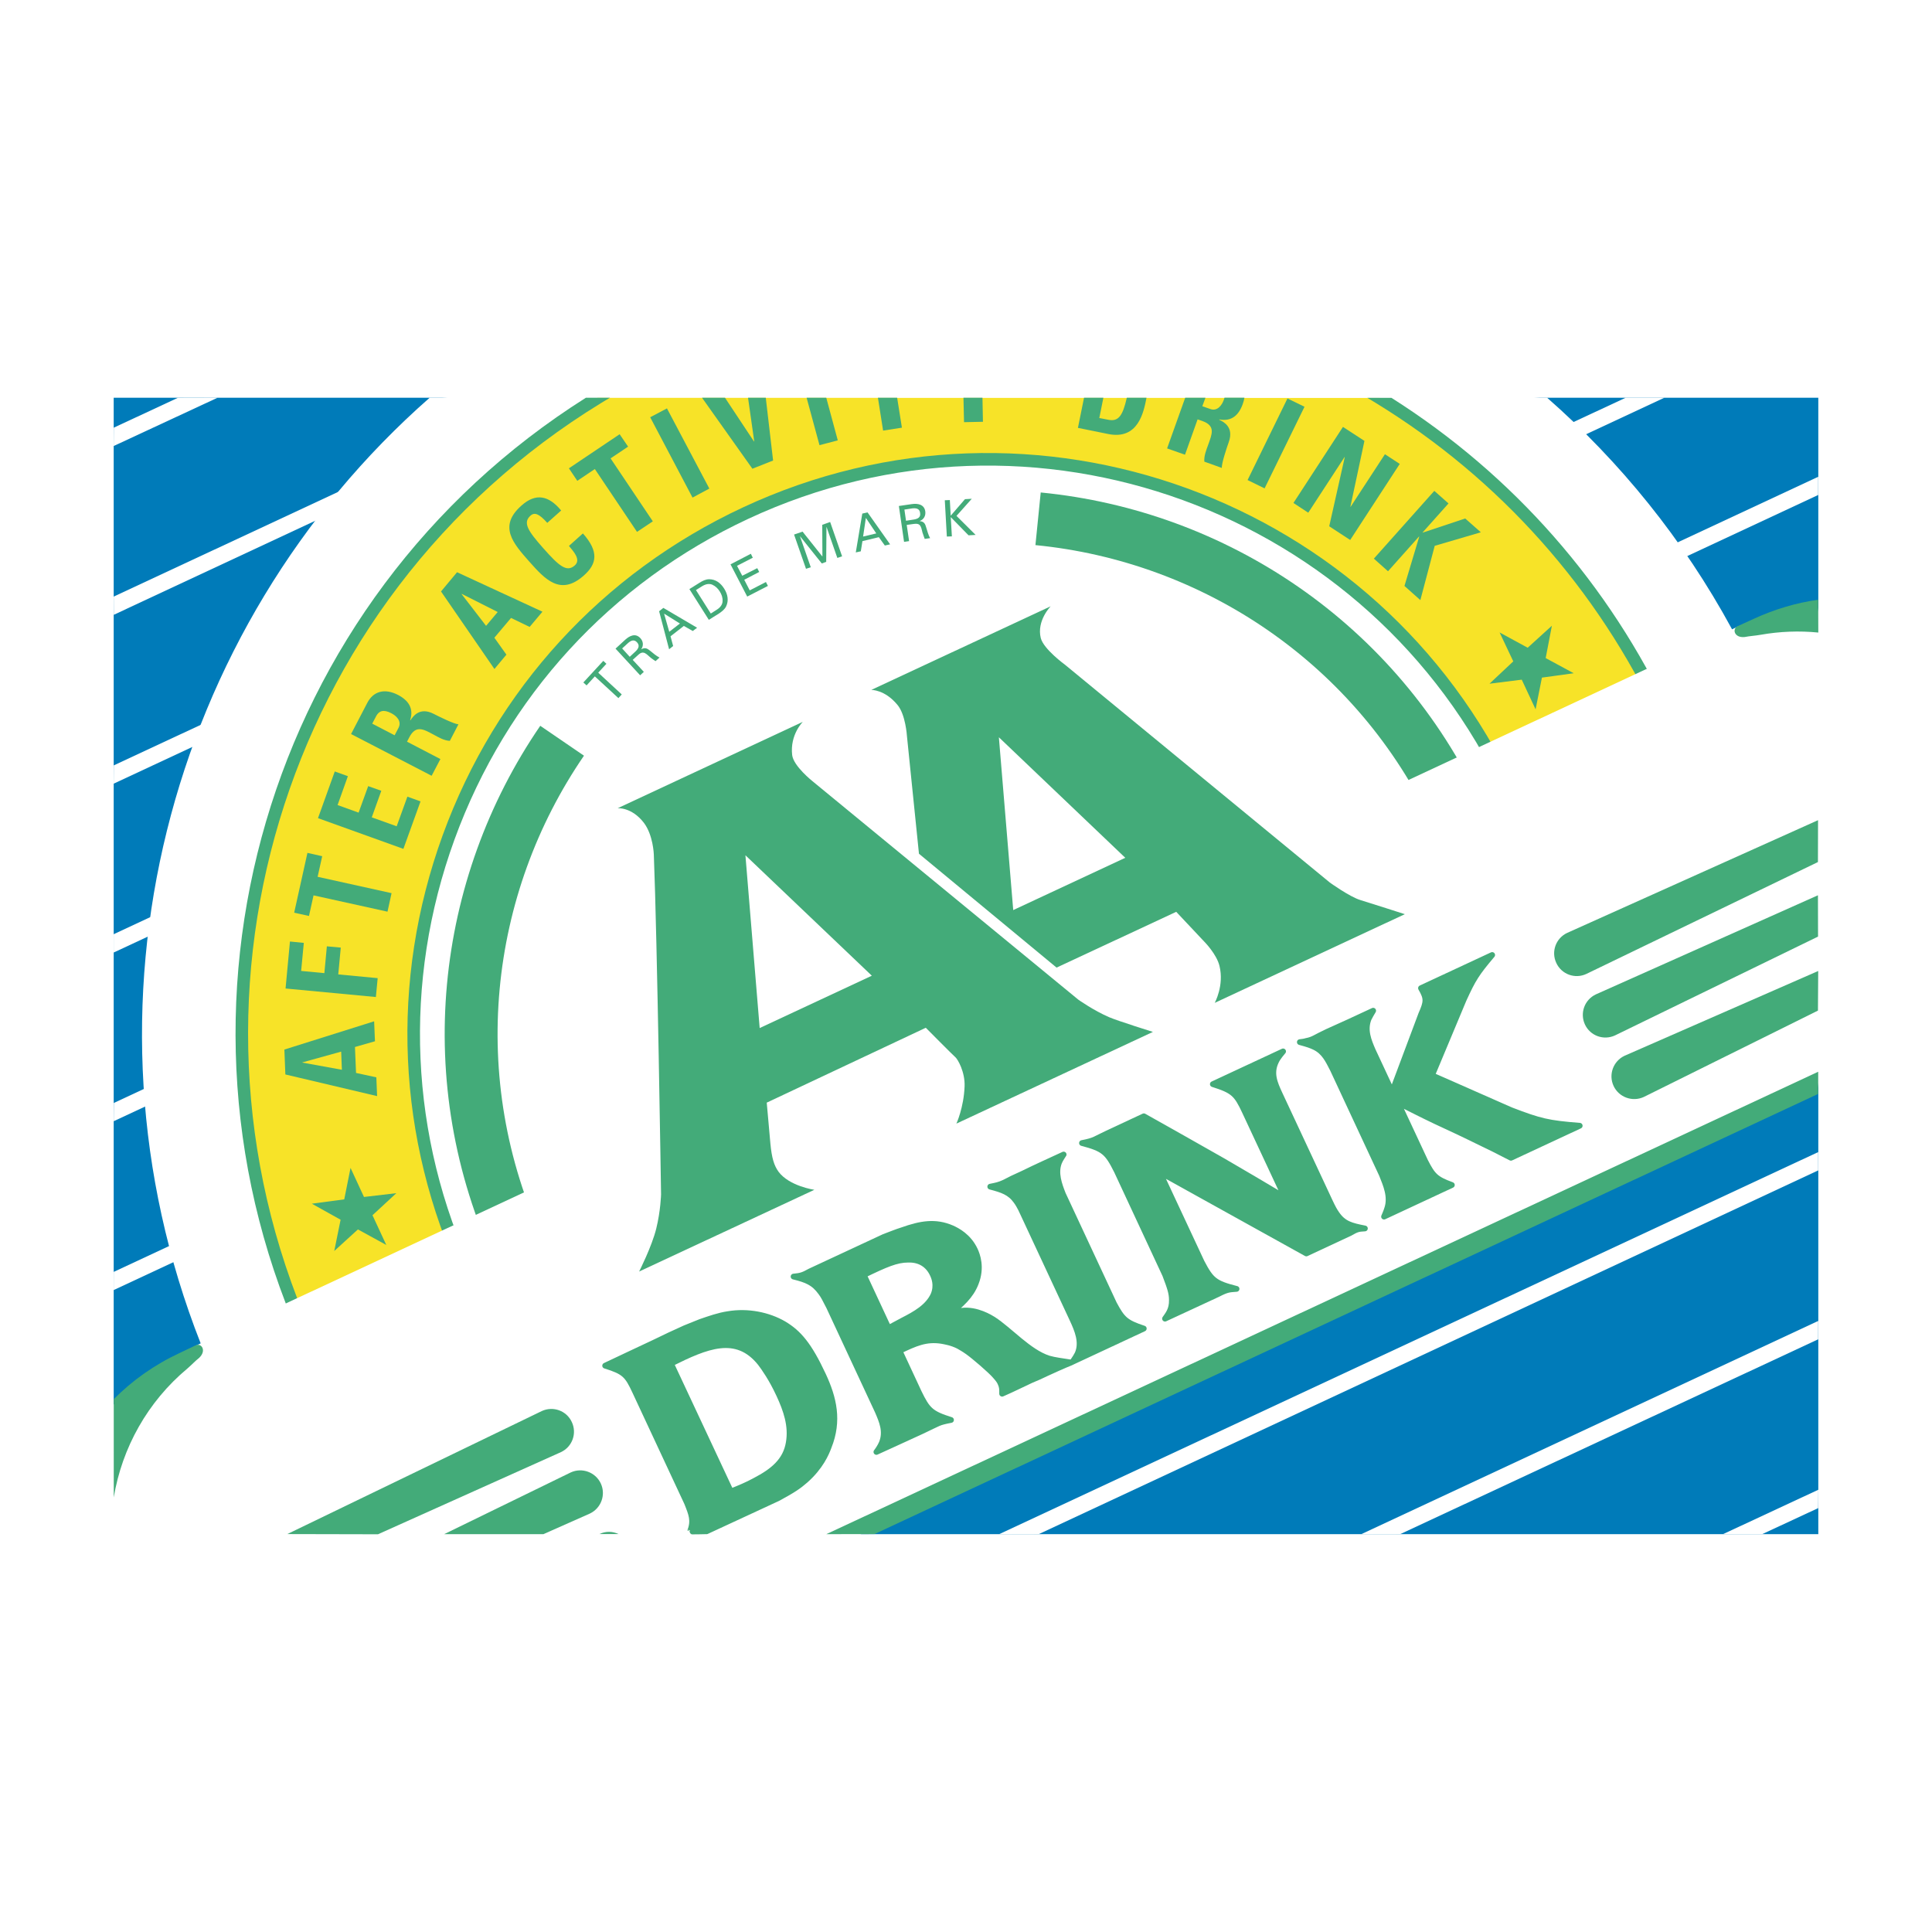 <?xml version="1.0" encoding="utf-8"?>
<!-- Generator: Adobe Illustrator 13.0.0, SVG Export Plug-In . SVG Version: 6.00 Build 14576)  -->
<!DOCTYPE svg PUBLIC "-//W3C//DTD SVG 1.0//EN" "http://www.w3.org/TR/2001/REC-SVG-20010904/DTD/svg10.dtd">
<svg version="1.0" id="Layer_1" xmlns="http://www.w3.org/2000/svg" xmlns:xlink="http://www.w3.org/1999/xlink" x="0px" y="0px"
	 width="192.756px" height="192.756px" viewBox="0 0 192.756 192.756" enable-background="new 0 0 192.756 192.756"
	 xml:space="preserve">
<g>
	<polygon fill-rule="evenodd" clip-rule="evenodd" fill="#FFFFFF" points="0,0 192.756,0 192.756,192.756 0,192.756 0,0 	"/>
	<polygon fill-rule="evenodd" clip-rule="evenodd" fill="#007BB9" points="85.934,153.064 181.413,153.064 181.413,108.52 
		177.792,82.365 181.413,60.64 181.413,39.681 153.661,39.681 98.068,42.081 44.062,39.681 11.343,39.681 11.343,140.109 
		85.934,153.064 	"/>
	<polygon fill-rule="evenodd" clip-rule="evenodd" fill="#FFFFFF" points="181.403,114.943 99.685,153.064 103.647,153.055 
		181.407,116.77 181.403,114.943 	"/>
	<polygon fill-rule="evenodd" clip-rule="evenodd" fill="#FFFFFF" points="181.407,47.567 11.343,126.896 11.339,128.711 
		181.403,49.384 181.407,47.567 	"/>
	<polygon fill-rule="evenodd" clip-rule="evenodd" fill="#FFFFFF" points="162.194,39.681 11.354,110.045 11.343,111.863 
		166.057,39.681 162.194,39.681 	"/>
	<polygon fill-rule="evenodd" clip-rule="evenodd" fill="#FFFFFF" points="11.339,95.034 125.851,41.62 125.161,40.126 
		11.339,93.208 11.339,95.034 	"/>
	<polygon fill-rule="evenodd" clip-rule="evenodd" fill="#FFFFFF" points="11.339,78.187 93.86,39.681 90.035,39.681 11.349,76.362 
		11.339,78.187 	"/>
	<polygon fill-rule="evenodd" clip-rule="evenodd" fill="#FFFFFF" points="53.885,39.681 11.343,59.521 11.349,61.341 
		57.747,39.681 53.885,39.681 	"/>
	<path fill-rule="evenodd" clip-rule="evenodd" fill="#FFFFFF" d="M11.339,44.5c2.152-1.003,8.223-3.826,10.366-4.819l-3.959,0.01
		l-6.397,2.978L11.339,44.5L11.339,44.5z"/>
	<polygon fill-rule="evenodd" clip-rule="evenodd" fill="#FFFFFF" points="181.407,131.789 135.813,153.064 139.71,153.055 
		181.403,133.621 181.407,131.789 	"/>
	<polygon fill-rule="evenodd" clip-rule="evenodd" fill="#FFFFFF" points="181.417,148.631 171.921,153.055 175.808,153.064 
		181.403,150.463 181.417,148.631 	"/>
	<path fill-rule="evenodd" clip-rule="evenodd" fill="#FFFFFF" d="M154.355,39.681c7.287,6.394,13.566,14.116,18.426,23.056
		l0.025,0.051l0.67-0.317l0.326,0.736c0.538-0.107,0.993-0.117,1.616-0.22c2-0.357,4.02-0.429,5.988-0.229l0.01,44.633
		l-97.939,45.674H11.343l-0.004-6.09c1.175-4.117,3.544-7.867,6.924-10.711c0.49-0.408,0.787-0.746,1.222-1.094
		c0.382-0.363,0.122-0.635,0.015-0.895l0.521-0.246c-13.234-33.641-3.36-71.324,22.848-94.348H154.355L154.355,39.681z"/>
	<path fill-rule="evenodd" clip-rule="evenodd" fill="#43AB79" d="M54.243,123.842c-7.594-16.295-5.462-34.624,4.02-48.447
		l-4.361-2.982c-10.489,15.308-12.852,35.617-4.439,53.654L54.243,123.842L54.243,123.842z"/>
	<path fill-rule="evenodd" clip-rule="evenodd" fill="#F7E328" d="M59.618,39.691C27.78,59.213,14.97,99.959,31.128,134.613
		l15.547-7.248C33.297,98.68,45.708,64.579,74.397,51.189c28.682-13.384,62.792-0.967,76.175,27.73l15.541-7.257
		c-6.403-13.727-16.452-24.584-28.459-31.96L59.618,39.691L59.618,39.691z"/>
	<path fill-rule="evenodd" clip-rule="evenodd" fill="#43AB79" d="M142.993,82.448c-7.594-16.285-23.008-26.431-39.688-28.062
		l0.527-5.252c18.466,1.799,35.534,13.036,43.952,31.085L142.993,82.448L142.993,82.448z"/>
	<path fill-rule="evenodd" clip-rule="evenodd" fill="#43AB79" d="M58.457,39.681c-31.899,20.135-43.902,60.86-27.891,95.196
		l1.13-0.529c-15.878-34.051-3.728-74.531,28.27-94.134c0.292-0.178,0.593-0.363,0.894-0.532H58.457L58.457,39.681z"/>
	<path fill-rule="evenodd" clip-rule="evenodd" fill="#43AB79" d="M136.417,39.691c0.301,0.174,0.599,0.364,0.895,0.542
		c12.33,7.564,22.087,18.53,28.229,31.693l1.14-0.517c-6.105-13.098-15.725-24.037-27.859-31.719H136.417L136.417,39.691z"/>
	<path fill-rule="evenodd" clip-rule="evenodd" fill="#43AB79" d="M47.242,127.094c-6.397-13.711-7.071-29.109-1.896-43.337
		c5.179-14.233,15.592-25.602,29.312-31.995c28.334-13.21,62.127-0.915,75.335,27.417l1.142-0.526
		c-13.506-28.957-48.05-41.533-77.003-28.032c-14.027,6.542-24.665,18.15-29.963,32.701c-5.292,14.545-4.602,30.282,1.938,44.315
		L47.242,127.094L47.242,127.094z"/>
	<path fill-rule="evenodd" clip-rule="evenodd" fill="#43AB79" d="M181.413,63.11c-1.894-0.188-3.831-0.117-5.748,0.221
		c-0.608,0.107-1.054,0.117-1.596,0.224c-1.048,0.113-1.278-0.817-0.7-1.084l1.615-0.736c2.087-0.961,4.244-1.595,6.419-1.902
		L181.413,63.11L181.413,63.11z"/>
	<polygon fill-rule="evenodd" clip-rule="evenodd" fill="#43AB79" points="181.403,109.139 87.247,153.055 82.44,153.064 
		181.403,106.928 181.403,109.139 	"/>
	<path fill-rule="evenodd" clip-rule="evenodd" fill="#43AB79" d="M11.349,139.594c1.851-1.861,4.04-3.422,6.557-4.598l1.61-0.768
		c0.562-0.275,1.129,0.502,0.362,1.238c-0.424,0.338-0.716,0.67-1.191,1.08c-3.958,3.303-6.515,7.9-7.338,12.855V139.594
		L11.349,139.594z"/>
	<polygon fill-rule="evenodd" clip-rule="evenodd" fill="#FFFFFF" points="168.864,71.154 166.352,65.774 28.275,130.158 
		30.782,135.539 168.864,71.154 	"/>
	<polygon fill-rule="evenodd" clip-rule="evenodd" fill="#43AB79" points="59.347,67.482 58.524,68.383 58.2,68.091 60.191,65.933 
		60.502,66.226 59.685,67.114 62.032,69.283 61.698,69.651 59.347,67.482 	"/>
	<path fill-rule="evenodd" clip-rule="evenodd" fill="#43AB79" d="M63.126,65.835l1.109,1.197l-0.369,0.342l-2.454-2.659l0.957-0.88
		c0.445-0.409,1.032-0.696,1.518-0.168c0.297,0.316,0.338,0.751,0.087,1.109h0.01c0.394-0.209,0.594-0.082,0.91,0.174
		c0.281,0.235,0.579,0.486,0.906,0.655l-0.398,0.358c-0.18-0.129-0.385-0.251-0.548-0.4c-0.245-0.209-0.449-0.439-0.69-0.45
		c-0.225-0.02-0.364,0.118-0.516,0.251L63.126,65.835L63.126,65.835z M62.829,65.529l0.603-0.562c0.4-0.389,0.317-0.67,0.123-0.88
		c-0.194-0.21-0.455-0.307-0.874,0.051l-0.609,0.558L62.829,65.529L62.829,65.529z"/>
	<path fill-rule="evenodd" clip-rule="evenodd" fill="#43AB79" d="M66.756,64.777l-0.996-3.794l0.423-0.333l3.366,1.98l-0.431,0.326
		l-0.89-0.506l-1.329,1.034l0.261,0.971L66.756,64.777L66.756,64.777z M66.772,63.033l1.064-0.824l-1.58-0.987L66.772,63.033
		L66.772,63.033z"/>
	<path fill-rule="evenodd" clip-rule="evenodd" fill="#43AB79" d="M68.781,58.774l1.023-0.64c0.287-0.18,0.603-0.343,0.951-0.343
		c0.625,0,1.131,0.354,1.499,0.941c0.363,0.578,0.46,1.191,0.199,1.75c-0.142,0.318-0.433,0.526-0.71,0.721l-1.023,0.639
		L68.781,58.774L68.781,58.774z M70.915,61.212l0.618-0.393c0.431-0.277,0.552-0.599,0.558-0.839
		c0.02-0.378-0.103-0.686-0.281-0.971c-0.18-0.287-0.404-0.516-0.747-0.675c-0.235-0.098-0.572-0.118-1.003,0.147l-0.624,0.39
		L70.915,61.212L70.915,61.212z"/>
	<polygon fill-rule="evenodd" clip-rule="evenodd" fill="#43AB79" points="74.55,59.521 72.883,56.304 74.913,55.25 75.107,55.644 
		73.533,56.452 74.055,57.443 75.552,56.686 75.746,57.065 74.253,57.843 74.801,58.901 76.416,58.068 76.616,58.457 74.55,59.521 	
		"/>
	<polygon fill-rule="evenodd" clip-rule="evenodd" fill="#43AB79" points="82.466,52.579 82.456,52.591 82.43,56.057 81.991,56.217 
		79.827,53.512 79.816,53.512 80.891,56.595 80.415,56.749 79.224,53.332 80.073,53.041 82.042,55.515 82.052,55.515 82.036,52.36 
		82.824,52.079 84.016,55.505 83.541,55.665 82.466,52.579 	"/>
	<path fill-rule="evenodd" clip-rule="evenodd" fill="#43AB79" d="M85.382,55.116l0.649-3.876l0.526-0.117l2.25,3.187l-0.526,0.117
		l-0.599-0.833l-1.636,0.394l-0.164,1.018L85.382,55.116L85.382,55.116z M86.112,53.532l1.314-0.313l-1.038-1.548L86.112,53.532
		L86.112,53.532z"/>
	<path fill-rule="evenodd" clip-rule="evenodd" fill="#43AB79" d="M90.464,52.371l0.236,1.616l-0.502,0.076l-0.518-3.58l1.285-0.188
		c0.599-0.087,1.242,0.021,1.35,0.721c0.062,0.435-0.148,0.813-0.546,0.961v0.016c0.439,0.046,0.536,0.265,0.644,0.649
		c0.107,0.348,0.204,0.727,0.384,1.048l-0.538,0.077c-0.071-0.21-0.162-0.429-0.225-0.639c-0.081-0.322-0.122-0.609-0.306-0.767
		c-0.169-0.138-0.368-0.103-0.568-0.087L90.464,52.371L90.464,52.371z M90.393,51.956l0.817-0.128
		c0.553-0.097,0.629-0.364,0.589-0.639c-0.03-0.297-0.194-0.526-0.747-0.471l-0.819,0.123L90.393,51.956L90.393,51.956z"/>
	<polygon fill-rule="evenodd" clip-rule="evenodd" fill="#43AB79" points="94.467,53.532 94.263,49.91 94.765,49.89 94.852,51.45 
		96.274,49.803 96.954,49.762 95.43,51.47 97.337,53.368 96.632,53.409 94.857,51.594 94.969,53.512 94.467,53.532 	"/>
	<path fill-rule="evenodd" clip-rule="evenodd" fill="#43AB79" d="M37.624,109.359l-9.154-2.16l-0.097-2.484l8.954-2.818l0.083,1.99
		l-1.995,0.572l0.107,2.588l2.025,0.439L37.624,109.359L37.624,109.359z M30.167,105.994v0.02l3.943,0.717l-0.071-1.811
		L30.167,105.994L30.167,105.994z"/>
	<polygon fill-rule="evenodd" clip-rule="evenodd" fill="#43AB79" points="37.501,99.473 28.49,98.623 28.929,93.934 30.311,94.071 
		30.045,96.87 32.362,97.09 32.611,94.415 33.999,94.542 33.748,97.217 37.681,97.59 37.501,99.473 	"/>
	<polygon fill-rule="evenodd" clip-rule="evenodd" fill="#43AB79" points="30.673,85.092 32.146,85.424 31.69,87.479 39.066,89.11 
		38.662,90.958 31.282,89.331 30.827,91.387 29.35,91.059 30.673,85.092 	"/>
	<polygon fill-rule="evenodd" clip-rule="evenodd" fill="#43AB79" points="40.246,84.692 31.727,81.628 33.4,76.969 34.708,77.44 
		33.681,80.32 35.777,81.076 36.734,78.432 38.043,78.897 37.092,81.547 39.576,82.438 40.646,79.481 41.955,79.957 40.246,84.692 	
		"/>
	<path fill-rule="evenodd" clip-rule="evenodd" fill="#43AB79" d="M43.938,75.732l-0.874,1.667l-8.038-4.164l1.615-3.104
		c0.594-1.151,1.713-1.499,3.079-0.793c1.023,0.536,1.586,1.34,1.198,2.517l0.024,0.015c0.236-0.342,0.89-1.39,2.337-0.644
		c0.511,0.265,2.047,1.022,2.459,1.038l-0.858,1.651c-0.614-0.035-1.125-0.358-1.652-0.639c-0.951-0.5-1.728-0.992-2.394,0.287
		l-0.225,0.435L43.938,75.732L43.938,75.732z M39.372,73.359l0.389-0.742c0.348-0.674-0.219-1.207-0.737-1.467
		c-0.761-0.398-1.216-0.23-1.497,0.302l-0.389,0.747L39.372,73.359L39.372,73.359z"/>
	<path fill-rule="evenodd" clip-rule="evenodd" fill="#43AB79" d="M49.329,66.746L44,59.009l1.6-1.918l8.52,3.938l-1.278,1.519
		l-1.856-0.895l-1.663,1.973l1.202,1.689L49.329,66.746L49.329,66.746z M46.072,59.253l-0.016,0.021l2.439,3.167l1.161-1.38
		L46.072,59.253L46.072,59.253z"/>
	<path fill-rule="evenodd" clip-rule="evenodd" fill="#43AB79" d="M52.796,56.017c-1.591-1.801-3.115-3.508-0.772-5.574
		c1.437-1.289,2.725-1.007,3.963,0.49l-1.386,1.233c-0.803-0.896-1.262-1.094-1.677-0.716c-0.792,0.71-0.234,1.54,1.309,3.278
		c1.54,1.739,2.311,2.399,3.109,1.688c0.654-0.577-0.123-1.396-0.578-1.949l1.392-1.248c1.616,1.816,1.406,3.043,0.087,4.204
		C55.906,59.5,54.371,57.787,52.796,56.017L52.796,56.017z"/>
	<polygon fill-rule="evenodd" clip-rule="evenodd" fill="#43AB79" points="61.822,43.323 62.665,44.561 60.917,45.732 
		65.131,52.013 63.555,53.066 59.347,46.796 57.598,47.972 56.76,46.724 61.822,43.323 	"/>
	<polygon fill-rule="evenodd" clip-rule="evenodd" fill="#43AB79" points="69.094,49.645 64.87,41.63 66.542,40.746 70.771,48.745 
		69.094,49.645 	"/>
	<polygon fill-rule="evenodd" clip-rule="evenodd" fill="#43AB79" points="74.631,39.681 75.25,44.039 75.22,44.039 72.331,39.681 
		70.04,39.681 75.066,46.765 77.132,45.947 76.401,39.681 74.631,39.681 	"/>
	<polygon fill-rule="evenodd" clip-rule="evenodd" fill="#43AB79" points="82.436,39.681 83.585,43.932 81.761,44.417 
		80.476,39.681 82.436,39.681 	"/>
	<polygon fill-rule="evenodd" clip-rule="evenodd" fill="#43AB79" points="89.508,39.681 89.984,42.669 88.107,42.96 87.591,39.681 
		89.508,39.681 	"/>
	<polygon fill-rule="evenodd" clip-rule="evenodd" fill="#43AB79" points="98.021,39.681 98.068,42.081 96.181,42.121 
		96.125,39.681 98.021,39.681 	"/>
	<path fill-rule="evenodd" clip-rule="evenodd" fill="#43AB79" d="M110.085,39.681l-0.408,2.025l0.899,0.174
		c1.023,0.21,1.443-0.419,1.847-2.199h1.963c-0.281,1.463-0.833,4.22-3.815,3.621l-3.026-0.613l0.609-3.008H110.085L110.085,39.681z
		"/>
	<path fill-rule="evenodd" clip-rule="evenodd" fill="#43AB79" d="M122.169,39.681c-0.021,0.062-0.041,0.129-0.065,0.206
		c-0.194,0.541-0.649,1.176-1.355,0.92l-0.793-0.277l0.312-0.85h-2.019l-1.807,5.058l1.786,0.629l1.257-3.529l0.465,0.164
		c1.366,0.485,0.963,1.319,0.604,2.336c-0.194,0.548-0.444,1.115-0.398,1.72l1.748,0.627c-0.046-0.419,0.496-2.04,0.69-2.577
		c0.548-1.538-0.572-2.046-0.955-2.23l0.015-0.03c1.228,0.23,1.943-0.439,2.332-1.53c0.077-0.214,0.138-0.433,0.168-0.639H122.169
		L122.169,39.681z"/>
	<polygon fill-rule="evenodd" clip-rule="evenodd" fill="#43AB79" points="124.471,47.895 128.45,39.754 130.151,40.582 
		126.168,48.725 124.471,47.895 	"/>
	<polygon fill-rule="evenodd" clip-rule="evenodd" fill="#43AB79" points="129.047,50.181 133.987,42.592 136.13,43.988 
		134.729,50.56 134.75,50.564 138.175,45.318 139.653,46.285 134.709,53.874 132.617,52.508 134.167,45.609 134.146,45.599 
		130.525,51.153 129.047,50.181 	"/>
	<polygon fill-rule="evenodd" clip-rule="evenodd" fill="#43AB79" points="146.184,51.731 147.744,53.107 143.142,54.457 
		141.709,59.873 140.123,58.461 141.596,53.546 141.571,53.532 138.482,56.994 137.07,55.735 143.101,48.974 144.518,50.228 
		141.93,53.127 141.95,53.137 146.184,51.731 	"/>
	<polygon fill-rule="evenodd" clip-rule="evenodd" fill="#43AB79" points="39.542,119.043 37.163,121.244 38.539,124.209 
		35.71,122.66 33.348,124.814 33.982,121.693 31.114,120.094 34.345,119.662 34.974,116.523 36.315,119.422 39.542,119.043 	"/>
	<polygon fill-rule="evenodd" clip-rule="evenodd" fill="#43AB79" points="148.607,68.214 151.824,67.81 153.206,70.771 
		153.839,67.605 157.01,67.17 154.213,65.657 154.831,62.43 152.417,64.624 149.615,63.1 150.98,65.985 148.607,68.214 	"/>
	<path fill-rule="evenodd" clip-rule="evenodd" fill="#43AB79" d="M28.664,153.055l25.389-12.273
		c1.131-0.521,2.476-0.043,2.998,1.098c0.532,1.131,0.045,2.471-1.084,2.998l-18.256,8.197L28.664,153.055L28.664,153.055z"/>
	<path fill-rule="evenodd" clip-rule="evenodd" fill="#43AB79" d="M44.312,153.064l12.626-6.156c1.13-0.523,2.476-0.031,3.002,1.094
		c0.526,1.125,0.041,2.471-1.089,3.006l-4.638,2.057H44.312L44.312,153.064z"/>
	<path fill-rule="evenodd" clip-rule="evenodd" fill="#43AB79" d="M59.802,153.055c0.629-0.307,1.324-0.285,1.912,0H59.802
		L59.802,153.055z"/>
	<path fill-rule="evenodd" clip-rule="evenodd" fill="#43AB79" d="M181.387,81.829L156.36,93.074
		c-1.13,0.527-1.621,1.867-1.089,2.998c0.521,1.139,1.871,1.627,2.996,1.099l23.109-11.164L181.387,81.829L181.387,81.829z"/>
	<path fill-rule="evenodd" clip-rule="evenodd" fill="#43AB79" d="M181.377,89.321l-22.152,9.886
		c-1.135,0.531-1.622,1.867-1.095,3.008c0.526,1.129,1.866,1.615,3.002,1.088l20.255-9.86L181.377,89.321L181.377,89.321z"/>
	<path fill-rule="evenodd" clip-rule="evenodd" fill="#43AB79" d="M181.403,96.875l-19.316,8.457
		c-1.135,0.533-1.626,1.879-1.099,3.014c0.526,1.131,1.878,1.621,3.013,1.1l17.376-8.619L181.403,96.875L181.403,96.875z"/>
	<path fill-rule="evenodd" clip-rule="evenodd" fill="#43AB79" d="M99.658,73.558l12.611,12.024l-11.179,5.217L99.658,73.558
		L99.658,73.558z M117.352,90.972l2.824,3.002c0,0,1.212,1.228,1.493,2.399c0.479,1.962-0.476,3.683-0.476,3.683l18.967-8.848
		c0,0-3.513-1.131-4.413-1.402c-1.074-0.317-3.069-1.754-3.069-1.754L106.25,66.317c0,0-2.137-1.554-2.414-2.665
		c-0.423-1.724,0.987-3.161,0.987-3.161l-17.898,8.342c0,0,1.355-0.046,2.618,1.498c0.809,0.967,0.94,3.075,0.94,3.075l1.202,11.771
		l13.73,11.36L117.352,90.972L117.352,90.972z"/>
	<path fill-rule="evenodd" clip-rule="evenodd" fill="#43AB79" d="M74.371,85.331l12.611,12.015l-11.189,5.225L74.371,85.331
		L74.371,85.331z M65.232,85.254c0.338,8.444,0.722,33.908,0.722,33.908s-0.042,1.643-0.481,3.422
		c-0.445,1.795-1.708,4.279-1.708,4.279l17.483-8.156c0,0-2.51-0.363-3.579-1.811c-0.441-0.619-0.67-1.346-0.809-2.824
		c-0.03-0.332-0.362-4.061-0.362-4.061l15.869-7.471c0,0,2.725,2.75,2.945,2.932c0.239,0.197,0.986,1.486,0.925,2.924
		c-0.081,2.117-0.817,3.707-0.817,3.707l19.605-9.148c0,0-3.513-1.1-4.362-1.467c-1.543-0.662-3.083-1.754-3.083-1.754
		c-0.159-0.129-26.516-21.792-26.516-21.792s-1.897-1.503-2.029-2.608c-0.236-2.037,1.062-3.314,1.062-3.314l-18.475,8.617
		c0,0,1.39-0.128,2.608,1.442C65.172,83.306,65.232,85.254,65.232,85.254L65.232,85.254z"/>
	
		<path fill-rule="evenodd" clip-rule="evenodd" fill="#43AB79" stroke="#43AB79" stroke-width="0.573" stroke-linecap="round" stroke-linejoin="round" stroke-miterlimit="2.613" d="
		M91.676,138.918c0.859,1.77,1.202,2.123,3.207,2.752c-1.335,0.26-1.079,0.26-2.92,1.121c-1.509,0.705-3.042,1.385-4.525,2.07
		c0.071-0.086,0.378-0.506,0.546-0.916c0.445-1.135,0.016-2.137-0.419-3.145l-4.853-10.418c-0.404-0.777-0.537-1.074-0.807-1.428
		c-0.716-0.99-1.422-1.268-2.731-1.59c0.726-0.07,0.946-0.137,1.636-0.521l7.389-3.441c0.619-0.23,1.233-0.486,1.826-0.67
		c1.831-0.65,3.298-0.91,4.94-0.201c0.532,0.236,1.671,0.82,2.306,2.176c0.229,0.49,0.706,1.748,0.087,3.309
		c-0.501,1.314-1.489,2.137-2.629,3.094c0.619-0.227,0.9-0.297,1.218-0.332c1.499-0.189,2.889,0.705,3.14,0.854
		c1.657,1.068,3.549,3.264,5.539,3.902c0.68,0.193,1.159,0.225,2.239,0.404c0,0-0.665,0.25-2.48,1.088
		c-0.501,0.242-0.977,0.463-1.499,0.67c-0.977,0.455-1.942,0.938-2.904,1.355c0.006-0.455,0.006-0.686-0.185-1.088
		c-0.091-0.195-0.198-0.348-0.506-0.695c-0.465-0.543-2.102-1.949-2.741-2.4c-0.435-0.311-0.72-0.449-0.915-0.572
		c-0.711-0.357-1.335-0.445-1.657-0.51c-1.596-0.258-2.69,0.254-4.229,0.99L91.676,138.918L91.676,138.918z M88.649,132.5
		c0.459-0.25,0.925-0.502,1.422-0.762c1.257-0.641,2.511-1.344,3.063-2.557c0.393-0.947,0.067-1.723-0.077-2.027
		c-0.445-0.965-1.284-1.514-2.456-1.477c-1.155,0-2.24,0.471-4.418,1.529L88.649,132.5L88.649,132.5z"/>
	
		<path fill-rule="evenodd" clip-rule="evenodd" fill="#43AB79" stroke="#43AB79" stroke-width="0.573" stroke-linecap="round" stroke-linejoin="round" stroke-miterlimit="2.613" d="
		M111.149,130.08c0.829,1.541,1.155,1.873,2.966,2.471l-7.104,3.314c0.281-0.408,0.399-0.613,0.496-0.803
		c0.507-1.146-0.035-2.395-0.506-3.412l-4.894-10.498c-0.071-0.148-0.349-0.82-0.721-1.32c-0.629-0.879-1.392-1.125-2.588-1.438
		c0.594-0.121,0.858-0.158,1.427-0.424c0.24-0.113,0.466-0.246,0.706-0.363l1.149-0.531c1.361-0.67,2.706-1.27,4.04-1.889
		c-0.015,0.037-0.326,0.451-0.459,0.793c-0.409,1.055,0.01,2.195,0.388,3.156L111.149,130.08L111.149,130.08z"/>
	
		<path fill-rule="evenodd" clip-rule="evenodd" fill="#43AB79" stroke="#43AB79" stroke-width="0.573" stroke-linecap="round" stroke-linejoin="round" stroke-miterlimit="2.613" d="
		M124.193,110.893c-0.822-1.754-1.149-2.086-3.189-2.727l7.011-3.268c-0.066,0.092-0.501,0.562-0.695,0.982
		c-0.578,1.176-0.158,2.158,0.348,3.248l4.991,10.688c0.342,0.732,0.47,0.947,0.706,1.295c0.689,1.002,1.456,1.186,2.812,1.453
		c-0.71,0.029-0.859,0.107-1.482,0.459l-4.362,2.035l-14.636-8.121l4.193,8.98c0.946,1.811,1.309,2.127,3.482,2.676
		c-0.695,0.061-0.889,0.02-1.856,0.521l-5.282,2.449c0.271-0.404,0.706-0.869,0.685-1.861c0-0.691-0.184-1.227-0.67-2.506
		l-4.821-10.357c-0.952-1.896-1.294-2.219-3.478-2.797c1.299-0.246,1.299-0.398,2.552-0.982l3.621-1.688
		c2.638,1.484,5.282,2.967,7.89,4.455c2.082,1.207,4.127,2.418,6.188,3.646L124.193,110.893L124.193,110.893z"/>
	
		<path fill-rule="evenodd" clip-rule="evenodd" fill="#43AB79" stroke="#43AB79" stroke-width="0.573" stroke-linecap="round" stroke-linejoin="round" stroke-miterlimit="2.613" d="
		M138.892,108.93l2.904-7.75c0.543-1.236,0.573-1.559-0.025-2.592l7.104-3.309c-1.54,1.821-1.898,2.377-2.845,4.456l-3.16,7.553
		l7.865,3.467c2.909,1.119,3.723,1.316,6.873,1.561l-6.862,3.197c-1.131-0.59-2.282-1.162-3.432-1.709
		c-1.375-0.68-2.741-1.311-4.133-1.959c-1.258-0.598-2.484-1.223-3.718-1.846l2.736,5.861c0.747,1.457,1.043,1.777,2.654,2.367
		l-6.767,3.156c0.047-0.139,0.2-0.422,0.313-0.809c0.393-1.176-0.113-2.328-0.527-3.371l-4.889-10.494
		c-0.485-0.945-0.863-1.76-1.8-2.225c-0.379-0.184-0.68-0.291-1.499-0.512c0.2-0.029,0.414-0.041,0.635-0.113
		c0.727-0.137,0.874-0.346,2.065-0.904c0.717-0.332,1.473-0.66,2.184-0.986l2.435-1.131c-0.139,0.236-0.348,0.578-0.455,0.812
		c-0.444,1.141,0.011,2.195,0.403,3.119L138.892,108.93L138.892,108.93z"/>
	
		<path fill-rule="evenodd" clip-rule="evenodd" fill="#43AB79" stroke="#43AB79" stroke-width="0.573" stroke-linecap="round" stroke-linejoin="round" stroke-miterlimit="2.613" d="
		M68.843,152.789c0.425-1.08,0.144-1.73-0.301-2.85l-5.187-11.119c-0.767-1.646-1.059-1.969-2.98-2.566
		c1.646-0.768,3.251-1.545,4.898-2.307c1.018-0.496,2.067-0.998,3.064-1.438l1.564-0.629c0.917-0.311,1.79-0.629,2.741-0.771
		c1.964-0.332,4.02,0.082,5.574,0.992c1.468,0.881,2.496,2.066,3.907,5.088c1.07,2.301,1.602,4.553,0.558,7.16
		c-0.241,0.66-0.813,2.006-2.312,3.334c-0.674,0.59-1.226,0.973-2.771,1.805l-7.103,3.291
		C70.494,152.779,68.827,152.812,68.843,152.789L68.843,152.789z M72.918,148.805c0.809-0.316,1.632-0.658,2.419-1.09
		c1.79-0.932,3.053-1.969,3.354-3.76c0.301-1.691-0.255-3.287-0.965-4.811c-0.742-1.602-1.489-2.654-1.863-3.146
		c-2.394-2.996-5.4-1.707-8.918,0.047L72.918,148.805L72.918,148.805z"/>
</g>
</svg>
